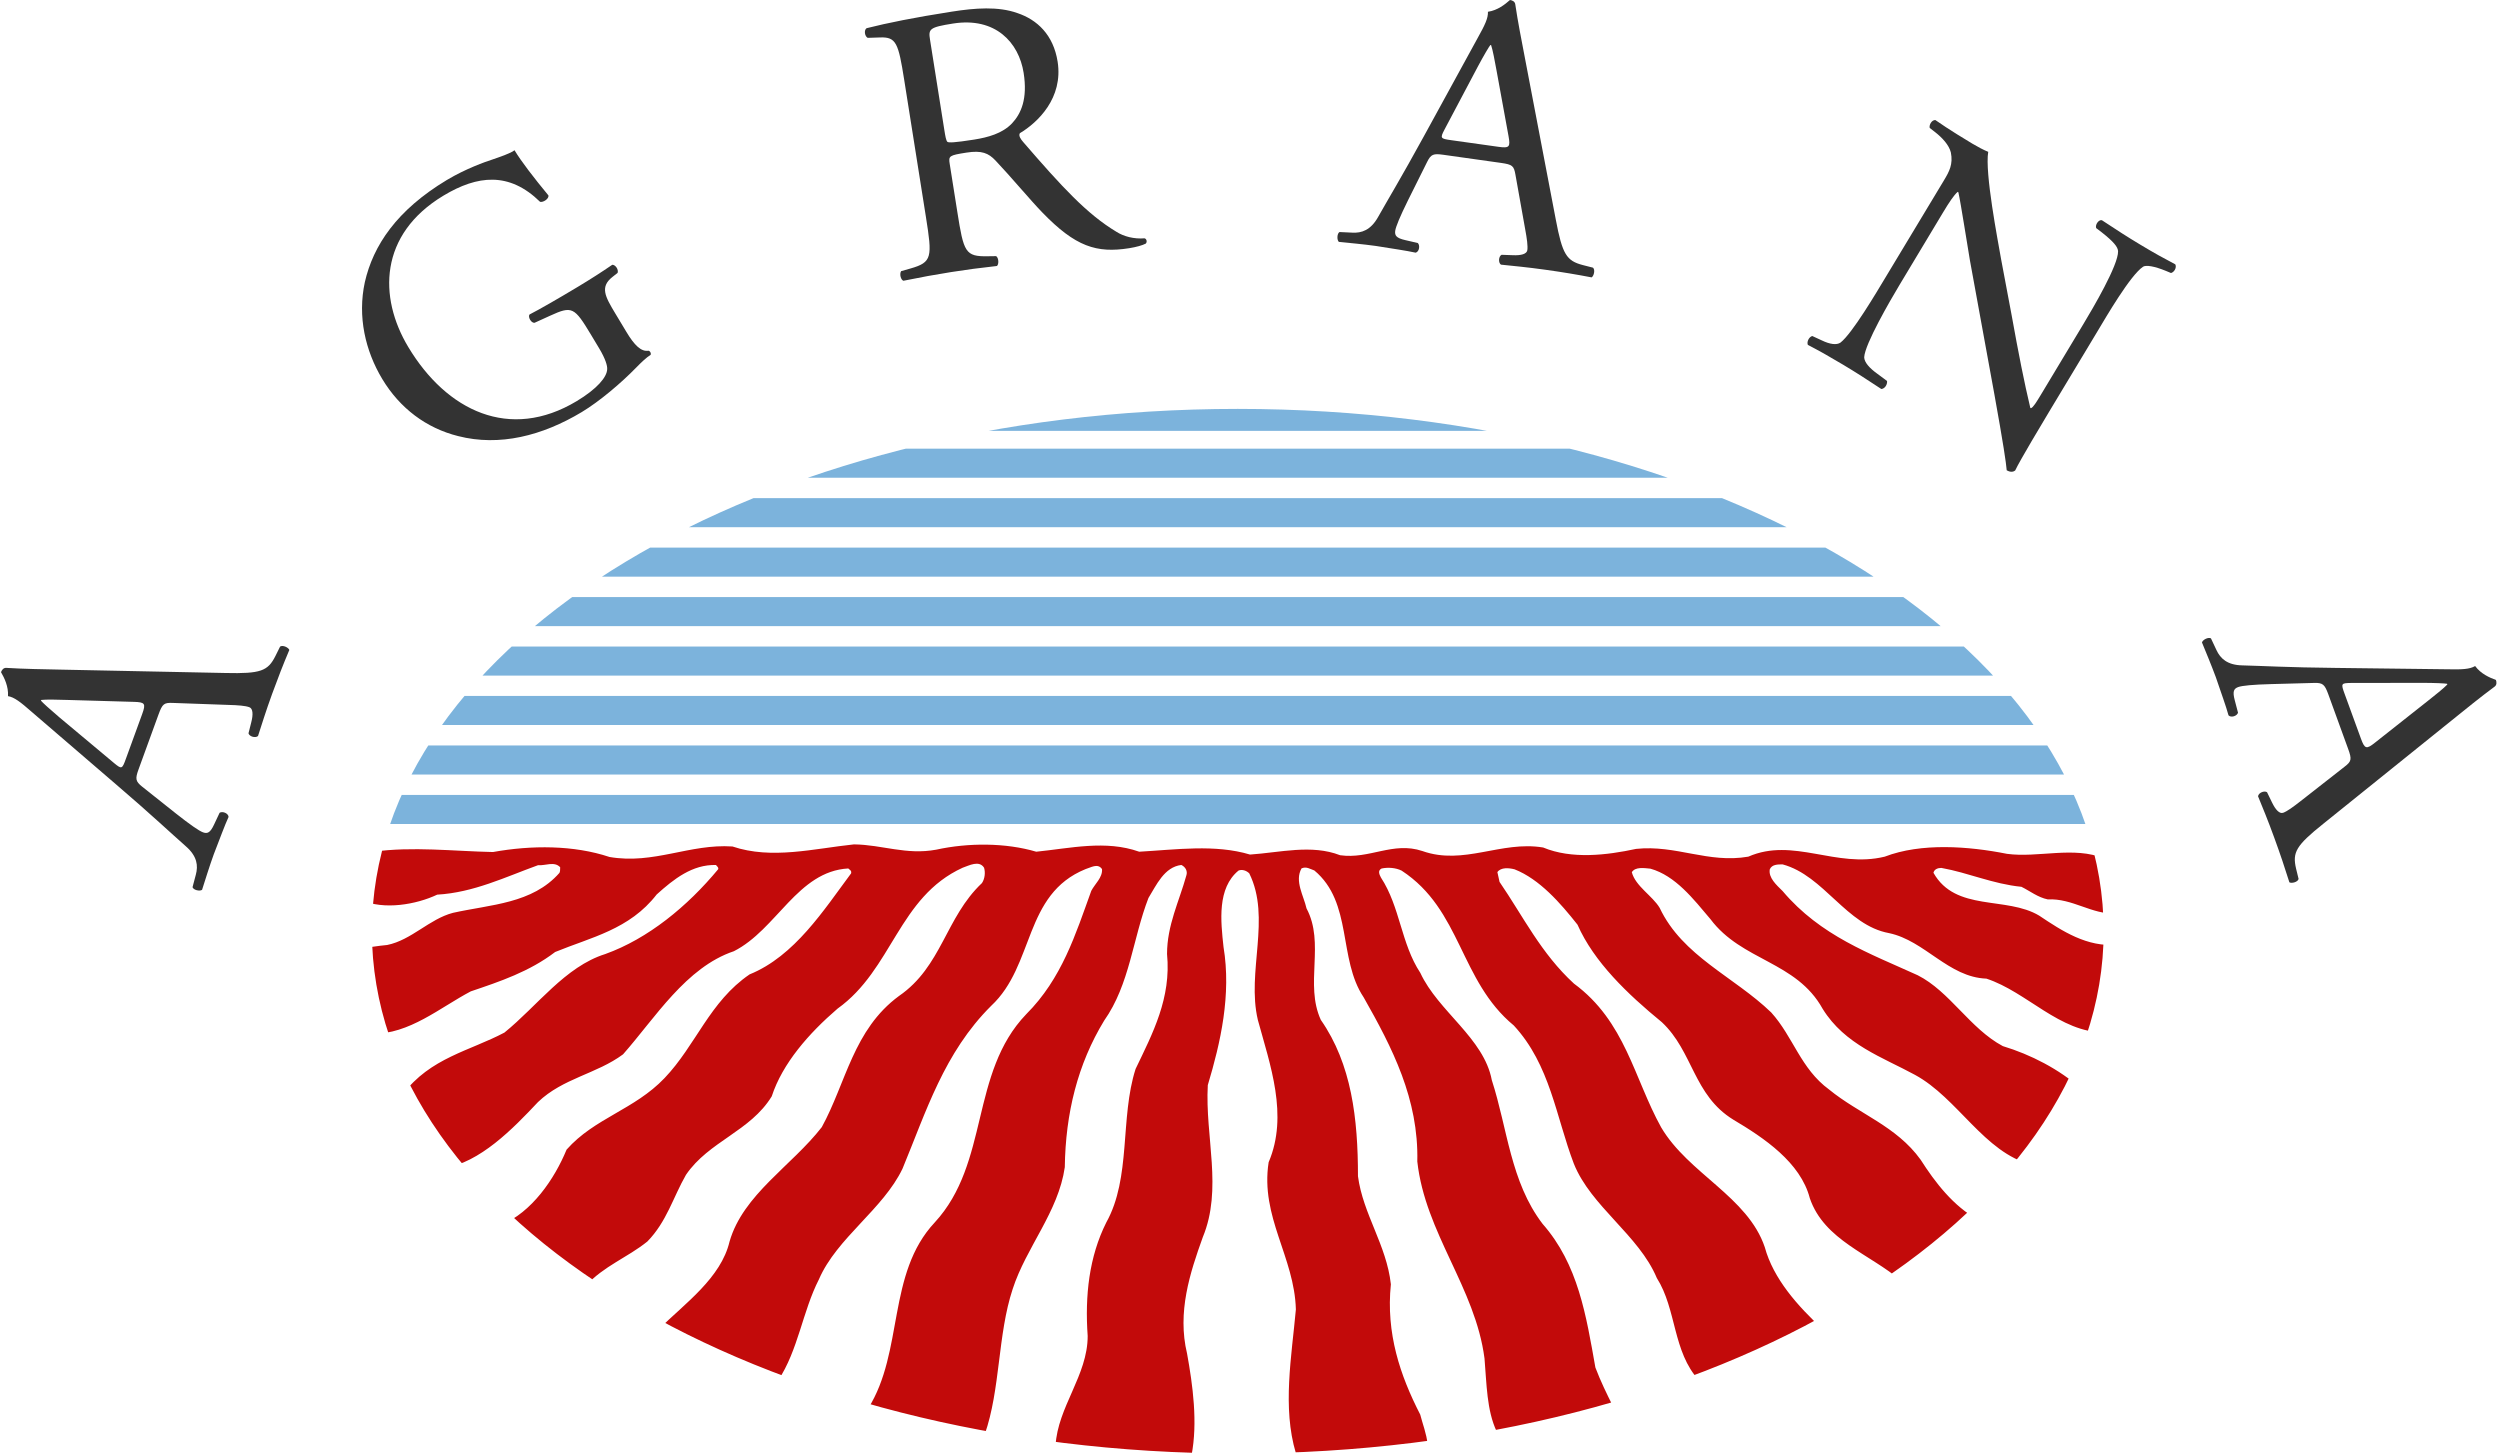 <?xml version="1.0" encoding="utf-8"?>
<!-- Generator: Adobe Illustrator 14.0.0, SVG Export Plug-In . SVG Version: 6.00 Build 43363)  -->
<!DOCTYPE svg PUBLIC "-//W3C//DTD SVG 1.1//EN" "http://www.w3.org/Graphics/SVG/1.1/DTD/svg11.dtd">
<svg version="1.1" id="Layer_1" xmlns="http://www.w3.org/2000/svg" xmlns:xlink="http://www.w3.org/1999/xlink" x="0px" y="0px"
	 width="86px" height="50px" viewBox="0 0 86 50" enable-background="new 0 0 86 50" xml:space="preserve">
<g>
	<g>
		<g>
			<g>
				<g>
					<defs>
						<path id="SVGID_1_" d="M12.793,32.033c0-9.923,13.335-17.967,29.786-17.967c16.45,0,29.787,8.044,29.787,17.967
							C72.366,41.956,59.029,50,42.58,50C26.13,50,12.793,41.956,12.793,32.033L12.793,32.033z"/>
					</defs>
					<clipPath id="SVGID_2_">
						<use xlink:href="#SVGID_1_"  overflow="visible"/>
					</clipPath>
					<path clip-path="url(#SVGID_2_)" fill="#C20A0A" d="M32.204,29.229c1.106-0.242,2.386-0.242,3.443,0.07
						c1.181-0.119,2.385-0.41,3.542,0c1.254-0.07,2.607-0.265,3.812,0.098c1.033-0.07,2.115-0.359,3.099,0.023
						c1.01,0.145,1.819-0.482,2.828-0.145c1.428,0.506,2.705-0.362,4.156-0.121c0.984,0.41,2.188,0.266,3.197,0.048
						c1.377-0.146,2.482,0.507,3.861,0.267c1.549-0.677,3.021,0.409,4.693,0c1.255-0.482,2.878-0.361,4.206-0.097
						c1.06,0.146,2.31-0.274,3.34,0.16c0.319,0.554,0.31,1.213,0.384,1.888c-0.787,0.049-1.482-0.527-2.32-0.48
						c-0.344-0.07-0.613-0.289-0.908-0.434c-0.984-0.097-1.82-0.482-2.755-0.65c-0.122,0-0.245,0.047-0.271,0.168
						c0.762,1.353,2.508,0.795,3.639,1.475c0.787,0.527,1.647,1.094,2.683,0.998c0.074,1.085-0.164,2.082-0.435,3.021
						c-1.551,0-2.666-1.394-4.066-1.853c-1.305-0.048-2.115-1.304-3.346-1.565c-1.475-0.267-2.237-1.979-3.664-2.365
						c-0.172,0-0.368,0-0.442,0.17c-0.049,0.289,0.222,0.531,0.442,0.748c1.304,1.543,3,2.146,4.648,2.896
						c1.104,0.558,1.795,1.833,2.926,2.437c0.959,0.291,1.933,0.787,2.72,1.485c-0.369,0.966-1.097,1.724-1.735,2.591
						c-1.623-0.408-2.533-2.289-4.008-3.088c-1.107-0.603-2.41-1.035-3.173-2.269c-0.91-1.642-2.779-1.642-3.861-3.087
						c-0.591-0.699-1.205-1.494-2.065-1.736c-0.222-0.021-0.517-0.07-0.64,0.121c0.123,0.479,0.714,0.816,0.959,1.229
						c0.787,1.664,2.558,2.363,3.837,3.597c0.762,0.844,1.008,1.93,1.991,2.651c1.033,0.845,2.312,1.254,3.147,2.412
						c0.492,0.771,1.132,1.614,1.992,2.073c-0.787,0.796-1.724,1.521-2.656,2.099c-1.057-0.916-2.655-1.397-3.147-2.847
						c-0.319-1.229-1.573-2.073-2.631-2.7c-1.378-0.846-1.378-2.342-2.459-3.354c-1.181-0.967-2.337-2.074-2.901-3.354
						c-0.591-0.748-1.305-1.565-2.164-1.904C51.904,29.854,51.633,29.83,51.51,30l0.074,0.337c0.812,1.185,1.428,2.461,2.559,3.498
						c1.771,1.302,2.064,3.256,3,4.945c0.937,1.591,2.978,2.387,3.565,4.122c0.295,1.088,1.131,2.024,1.992,2.822
						c-1.354,0.726-2.755,1.276-4.181,1.76h-0.074c-0.91-0.987-0.764-2.437-1.451-3.521c-0.614-1.471-2.264-2.46-2.854-3.932
						c-0.615-1.615-0.812-3.4-2.065-4.754c-1.868-1.543-1.796-3.979-3.86-5.328c-0.197-0.098-0.468-0.121-0.689-0.072
						c-0.146,0.072-0.07,0.217-0.021,0.312c0.663,1.014,0.688,2.269,1.354,3.278c0.615,1.326,2.188,2.244,2.459,3.69
						c0.541,1.664,0.641,3.497,1.746,4.943c1.229,1.396,1.5,3.159,1.817,4.942c0.173,0.459,0.396,0.918,0.615,1.353
						c-1.279,0.41-2.683,0.58-4.011,0.847c-0.344-0.726-0.344-1.642-0.418-2.511c-0.317-2.438-2.041-4.316-2.312-6.776
						c0.05-2.146-0.858-3.907-1.845-5.646c-0.887-1.326-0.368-3.256-1.697-4.365c-0.146-0.049-0.271-0.146-0.441-0.071
						c-0.244,0.437,0.074,0.938,0.172,1.376c0.642,1.205-0.071,2.604,0.492,3.835c1.06,1.521,1.278,3.397,1.278,5.378
						c0.173,1.305,0.982,2.363,1.132,3.717c-0.173,1.688,0.318,3.135,1.01,4.483c0.072,0.289,0.225,0.687,0.248,0.999
						c-1.633,0.257-2.953,0.256-4.526,0.327c-0.47-1.567-0.146-3.328,0-4.943c-0.05-1.81-1.23-3.185-0.937-5.063
						c0.688-1.615,0.049-3.354-0.371-4.896c-0.393-1.666,0.466-3.498-0.295-5.042c-0.098-0.097-0.246-0.146-0.369-0.097
						c-0.738,0.604-0.615,1.735-0.517,2.629c0.271,1.641-0.098,3.28-0.541,4.752c-0.098,1.785,0.517,3.567-0.172,5.231
						c-0.442,1.229-0.885,2.582-0.541,4.006c0.196,1.084,0.373,2.371,0.152,3.504c-1.647,0.022-3.126-0.174-4.676-0.344
						c0.074-1.326,1.105-2.412,1.105-3.766c-0.098-1.396,0.049-2.725,0.64-3.906c0.861-1.543,0.467-3.595,1.008-5.281
						c0.59-1.229,1.23-2.438,1.082-3.955c0-0.988,0.418-1.812,0.664-2.7c0.049-0.146-0.024-0.291-0.172-0.362
						c-0.59,0.071-0.861,0.699-1.131,1.135c-0.541,1.396-0.64,2.967-1.525,4.221c-0.91,1.496-1.328,3.186-1.353,5.041
						c-0.222,1.543-1.328,2.75-1.795,4.197c-0.517,1.565-0.418,3.449-0.959,4.993c-1.402-0.17-2.705-0.557-4.008-0.895
						c1.229-1.954,0.639-4.632,2.287-6.394c1.894-2.052,1.205-5.139,3.148-7.164c1.229-1.229,1.697-2.75,2.238-4.244
						c0.123-0.239,0.394-0.459,0.369-0.748c-0.147-0.217-0.394-0.047-0.565,0c-2.14,0.869-1.747,3.307-3.247,4.703
						c-1.623,1.614-2.238,3.644-3.049,5.599c-0.664,1.397-2.263,2.387-2.877,3.811c-0.566,1.108-0.713,2.438-1.402,3.474
						c-1.427-0.436-2.804-1.034-4.107-1.76c0.91-0.895,2.139-1.763,2.435-3.016c0.467-1.617,2.14-2.605,3.172-3.934
						c0.836-1.521,1.082-3.354,2.656-4.512c1.476-1.014,1.599-2.701,2.854-3.884c0.098-0.146,0.123-0.36,0.073-0.528
						c-0.172-0.269-0.516-0.074-0.737,0c-2.214,1.013-2.411,3.496-4.304,4.848c-0.983,0.845-1.894,1.882-2.263,3.016
						c-0.738,1.207-2.164,1.544-2.951,2.701c-0.442,0.771-0.664,1.616-1.328,2.293c-0.689,0.555-1.5,0.843-2.115,1.52
						c-1.008-0.578-2.033-1.244-2.918-2.088c1.057-0.436,1.836-1.578,2.254-2.592c0.959-1.086,2.336-1.375,3.37-2.461
						c1.082-1.134,1.549-2.629,2.926-3.568c1.549-0.627,2.558-2.221,3.492-3.475c0.024-0.097-0.049-0.121-0.098-0.169
						c-1.746,0.099-2.459,2.101-3.935,2.847c-1.648,0.555-2.705,2.293-3.812,3.547c-0.91,0.676-2.065,0.818-2.926,1.642
						c-0.861,0.916-1.996,2.087-3.25,2.278c-0.664-0.698-1.058-1.491-1.5-2.338l0.102-0.207c0.935-1.254,2.312-1.496,3.493-2.123
						c1.131-0.916,2.09-2.269,3.467-2.701c1.476-0.53,2.829-1.642,3.886-2.918c0.024-0.072-0.049-0.099-0.074-0.146
						c-0.812-0.023-1.451,0.482-2.041,1.014c-0.935,1.207-2.263,1.473-3.493,1.979c-0.885,0.675-1.894,1.013-2.902,1.354
						c-1.057,0.555-2.116,1.48-3.395,1.459c-0.221-0.482-0.308-1.033-0.381-1.563c-0.099-0.437-0.1-0.918-0.075-1.353
						c0.294-0.05,0.655-0.109,0.974-0.138c0.836-0.169,1.451-0.893,2.263-1.106c1.304-0.291,2.73-0.313,3.664-1.375
						c0.025-0.047,0.025-0.121,0.025-0.193c-0.197-0.216-0.516-0.048-0.762-0.071c-1.131,0.409-2.213,0.94-3.468,1.013
						c-0.713,0.338-1.833,0.541-2.621,0.181c0.049-0.556,0.246-1.103,0.418-1.656c1.353-0.19,2.769-0.019,4.121,0.009
						c1.328-0.24,2.779-0.24,4.008,0.17c1.525,0.264,2.754-0.459,4.23-0.361c1.353,0.457,2.804,0.072,4.181-0.072
						C30.359,29.059,31.171,29.42,32.204,29.229L32.204,29.229z"/>
				</g>
			</g>
		</g>
		<g>
			<g>
				<g>
					<defs>
						<path id="SVGID_3_" d="M12.793,32.033c0-9.923,13.335-17.967,29.786-17.967c16.45,0,29.787,8.044,29.787,17.967
							C72.366,41.956,59.029,50,42.58,50C26.13,50,12.793,41.956,12.793,32.033L12.793,32.033z"/>
					</defs>
					<clipPath id="SVGID_4_">
						<use xlink:href="#SVGID_3_"  overflow="visible"/>
					</clipPath>
					<path clip-path="url(#SVGID_4_)" fill="none" stroke="#7CB3DC" stroke-width="1" stroke-miterlimit="3.864" d="
						M12.792,27.845h59.479 M12.792,26.143h59.479 M12.792,24.441h59.479 M12.792,22.74h59.479 M12.792,21.039h59.479
						 M12.792,19.337h59.479 M12.792,17.636h59.479 M12.792,15.934h59.479 M12.792,14.322h59.479"/>
				</g>
			</g>
		</g>
	</g>
	<path fill="#333333" d="M7.855,24.249c0.337,0.009,0.585,0.028,0.722,0.079c0.125,0.045,0.137,0.249,0.066,0.521l-0.095,0.378
		c0.032,0.111,0.24,0.172,0.328,0.091c0.12-0.369,0.269-0.854,0.488-1.456c0.206-0.564,0.376-0.999,0.589-1.504
		c-0.028-0.081-0.223-0.18-0.318-0.115l-0.161,0.325c-0.259,0.516-0.506,0.611-1.714,0.583l-5.663-0.116
		c-0.62-0.013-1.27-0.022-1.881-0.06c-0.096-0.007-0.154,0.072-0.181,0.147c0.113,0.197,0.261,0.492,0.24,0.825
		c0.214,0.036,0.425,0.198,0.812,0.538l2.92,2.511c1.211,1.037,1.896,1.686,2.39,2.12c0.387,0.339,0.424,0.665,0.339,0.975
		L6.623,30.52c0.037,0.101,0.25,0.147,0.328,0.09c0.11-0.342,0.251-0.803,0.401-1.217c0.227-0.584,0.367-0.974,0.511-1.291
		c-0.01-0.131-0.214-0.205-0.309-0.142l-0.188,0.401c-0.135,0.291-0.232,0.326-0.383,0.271c-0.138-0.051-0.443-0.262-0.938-0.653
		L4.89,27.061c-0.23-0.184-0.241-0.271-0.127-0.586l0.689-1.894c0.137-0.376,0.192-0.413,0.5-0.4L7.855,24.249L7.855,24.249z
		 M2.039,24.673c-0.326-0.275-0.582-0.51-0.63-0.57l0.009-0.025c0.178-0.021,0.558-0.01,0.895,0l2.291,0.066
		c0.38,0.011,0.42,0.054,0.288,0.417L4.33,26.104c-0.127,0.354-0.145,0.36-0.396,0.154L2.039,24.673L2.039,24.673z"/>
	<path fill="#333333" d="M21.162,10.776c-0.351-0.583-0.531-0.91-0.085-1.256l0.169-0.133c0.039-0.117-0.076-0.281-0.183-0.279
		c-0.364,0.25-0.746,0.495-1.192,0.763c-0.675,0.405-1.311,0.772-1.656,0.948c-0.06,0.083,0.053,0.295,0.172,0.286l0.538-0.245
		c0.757-0.346,0.833-0.298,1.41,0.663l0.275,0.458c0.22,0.366,0.287,0.606,0.277,0.721c-0.009,0.27-0.343,0.673-1.052,1.099
		c-2.299,1.381-4.469,0.335-5.789-1.861c-1.031-1.715-1.007-3.878,1.212-5.212c1.167-0.701,2.258-0.827,3.321,0.215
		c0.11,0.027,0.309-0.107,0.288-0.219c-0.515-0.625-0.941-1.178-1.168-1.556c-0.124,0.105-0.526,0.238-0.771,0.323
		c-0.222,0.071-0.903,0.31-1.556,0.701c-1.727,1.038-2.536,2.256-2.822,3.517c-0.255,1.181,0.016,2.357,0.6,3.329
		c0.605,1.006,1.514,1.69,2.612,1.964c1.417,0.363,2.89-0.009,4.251-0.827c0.618-0.372,1.358-1.003,1.869-1.527
		c0.183-0.188,0.361-0.357,0.499-0.44c0.025-0.062-0.016-0.13-0.071-0.144c-0.254,0.044-0.488-0.189-0.762-0.647L21.162,10.776
		L21.162,10.776z"/>
	<path fill="#333333" d="M31.852,7.465c0.219,1.382,0.219,1.557-0.531,1.771l-0.323,0.092c-0.064,0.106-0.006,0.303,0.08,0.33
		c0.615-0.125,1.088-0.211,1.642-0.299c0.527-0.083,0.977-0.143,1.574-0.209c0.073-0.053,0.063-0.285-0.027-0.339l-0.283,0.004
		c-0.781,0.016-0.833-0.138-1.051-1.52L32.67,5.638c-0.044-0.276-0.02-0.294,0.574-0.388c0.527-0.083,0.759,0.015,1.002,0.273
		c0.502,0.527,1.187,1.35,1.606,1.782c1.147,1.187,1.872,1.41,2.992,1.233c0.25-0.04,0.457-0.099,0.57-0.158
		c0.058-0.062,0.027-0.166-0.042-0.182c-0.36,0.03-0.713-0.062-0.968-0.225c-1.015-0.609-1.881-1.553-3.205-3.086
		c-0.083-0.095-0.169-0.216-0.116-0.305c0.617-0.368,1.497-1.21,1.299-2.462c-0.146-0.922-0.702-1.442-1.386-1.671
		c-0.659-0.234-1.446-0.176-2.264-0.047C31.44,0.604,30.537,0.787,29.81,0.97c-0.097,0.069-0.064,0.28,0.039,0.332l0.43-0.014
		c0.551-0.02,0.626,0.198,0.824,1.45L31.852,7.465L31.852,7.465z M31.993,1.367c-0.059-0.369-0.027-0.428,0.79-0.557
		c1.463-0.232,2.265,0.654,2.43,1.695c0.142,0.896-0.088,1.406-0.4,1.739c-0.336,0.351-0.829,0.482-1.303,0.558
		c-0.672,0.106-0.874,0.111-0.919,0.078c-0.048-0.046-0.071-0.191-0.109-0.428L31.993,1.367L31.993,1.367z"/>
	<path fill="#333333" d="M52.466,7.884c0.062,0.332,0.095,0.579,0.074,0.723c-0.021,0.132-0.216,0.185-0.496,0.172l-0.39-0.014
		c-0.104,0.054-0.119,0.271-0.021,0.339c0.387,0.041,0.893,0.086,1.525,0.175c0.595,0.083,1.056,0.16,1.593,0.263
		C54.826,9.5,54.883,9.288,54.8,9.208l-0.352-0.09c-0.56-0.146-0.702-0.367-0.927-1.556l-1.063-5.563
		c-0.117-0.609-0.243-1.247-0.333-1.853C52.111,0.05,52.023,0.011,51.943,0c-0.17,0.151-0.428,0.357-0.758,0.405
		c0.01,0.217-0.104,0.457-0.356,0.907L48.98,4.69c-0.766,1.4-1.254,2.205-1.576,2.779c-0.252,0.448-0.563,0.553-0.885,0.534
		l-0.441-0.021c-0.088,0.056-0.092,0.275-0.021,0.339c0.358,0.037,0.838,0.079,1.274,0.14c0.619,0.1,1.028,0.157,1.369,0.231
		c0.126-0.037,0.155-0.251,0.073-0.332l-0.432-0.1c-0.312-0.071-0.365-0.16-0.346-0.318c0.021-0.145,0.162-0.488,0.441-1.053
		l0.658-1.32c0.131-0.264,0.215-0.292,0.547-0.246l1.994,0.281c0.396,0.056,0.443,0.103,0.496,0.405L52.466,7.884L52.466,7.884z
		 M50.841,2.284c0.201-0.376,0.378-0.675,0.427-0.735l0.026,0.003c0.058,0.17,0.126,0.543,0.187,0.875l0.412,2.254
		c0.068,0.374,0.034,0.423-0.349,0.369l-1.625-0.228c-0.37-0.052-0.382-0.067-0.233-0.356L50.841,2.284L50.841,2.284z"/>
	<path fill="#333333" d="M72.137,11.425c0.315-0.526,1.146-1.957,1.586-2.251c0.104-0.063,0.385-0.018,0.785,0.145l0.174,0.073
		c0.109-0.027,0.207-0.187,0.148-0.299c-0.402-0.211-0.707-0.378-1.199-0.674c-0.436-0.261-0.816-0.506-1.328-0.845
		c-0.111-0.021-0.234,0.155-0.195,0.272l0.184,0.14c0.424,0.333,0.562,0.511,0.57,0.655c0.013,0.474-0.868,1.966-1.191,2.503
		L70.2,13.59c-0.146,0.24-0.255,0.423-0.337,0.453l-0.021-0.014c-0.208-0.872-0.4-1.844-0.645-3.203l-0.36-1.913
		c-0.11-0.643-0.565-2.969-0.442-3.69c-0.162-0.066-0.363-0.172-0.547-0.282c-0.207-0.124-0.812-0.488-1.271-0.811
		c-0.119-0.01-0.223,0.162-0.195,0.272l0.182,0.14c0.254,0.199,0.48,0.444,0.545,0.7c0.082,0.407-0.051,0.654-0.244,0.974
		L64.875,9.52c-0.33,0.548-1.156,1.949-1.562,2.265c-0.133,0.091-0.362,0.061-0.642-0.075l-0.329-0.151
		c-0.111,0.029-0.197,0.198-0.152,0.305c0.416,0.217,0.729,0.393,1.211,0.681c0.425,0.254,0.816,0.505,1.317,0.837
		c0.114-0.01,0.21-0.143,0.197-0.276l-0.334-0.248c-0.272-0.195-0.448-0.394-0.453-0.568c0.022-0.453,0.894-1.953,1.216-2.49
		l1.497-2.492c0.206-0.343,0.376-0.599,0.503-0.708l0.024,0.014c0.089,0.396,0.303,1.8,0.397,2.34l0.842,4.612
		c0.312,1.734,0.4,2.334,0.424,2.611c0.126,0.075,0.229,0.06,0.293,0.005c0.145-0.318,0.962-1.679,1.168-2.022L72.137,11.425
		L72.137,11.425z"/>
	<path fill="#333333" d="M79.146,27.555c-0.267,0.209-0.467,0.354-0.604,0.404c-0.126,0.046-0.265-0.104-0.385-0.355l-0.171-0.352
		c-0.096-0.064-0.295,0.021-0.309,0.141c0.146,0.359,0.342,0.827,0.561,1.433c0.205,0.562,0.354,1.007,0.517,1.526
		c0.073,0.045,0.286-0.004,0.317-0.115l-0.086-0.353c-0.133-0.562-0.006-0.793,0.938-1.548l4.412-3.552
		c0.482-0.389,0.987-0.8,1.479-1.164c0.078-0.057,0.072-0.154,0.045-0.229c-0.215-0.079-0.518-0.21-0.715-0.479
		c-0.188,0.111-0.451,0.123-0.967,0.111l-3.853-0.047c-1.595-0.016-2.535-0.071-3.193-0.087c-0.514-0.011-0.752-0.237-0.887-0.529
		l-0.188-0.4c-0.091-0.052-0.285,0.047-0.309,0.141c0.137,0.334,0.322,0.777,0.475,1.19c0.201,0.594,0.346,0.982,0.438,1.317
		c0.092,0.094,0.296,0.02,0.327-0.091l-0.112-0.427c-0.084-0.311-0.03-0.4,0.118-0.455c0.138-0.05,0.507-0.085,1.139-0.102
		l1.477-0.04c0.293-0.008,0.357,0.054,0.475,0.367l0.688,1.893c0.139,0.376,0.117,0.44-0.127,0.628L79.146,27.555L79.146,27.555z
		 M83.329,23.49c0.427,0.001,0.772,0.017,0.851,0.032l0.008,0.025c-0.123,0.13-0.42,0.366-0.686,0.576l-1.797,1.42
		c-0.298,0.237-0.357,0.229-0.489-0.134l-0.562-1.542c-0.129-0.351-0.119-0.368,0.205-0.373L83.329,23.49L83.329,23.49z"/>
</g>
</svg>
